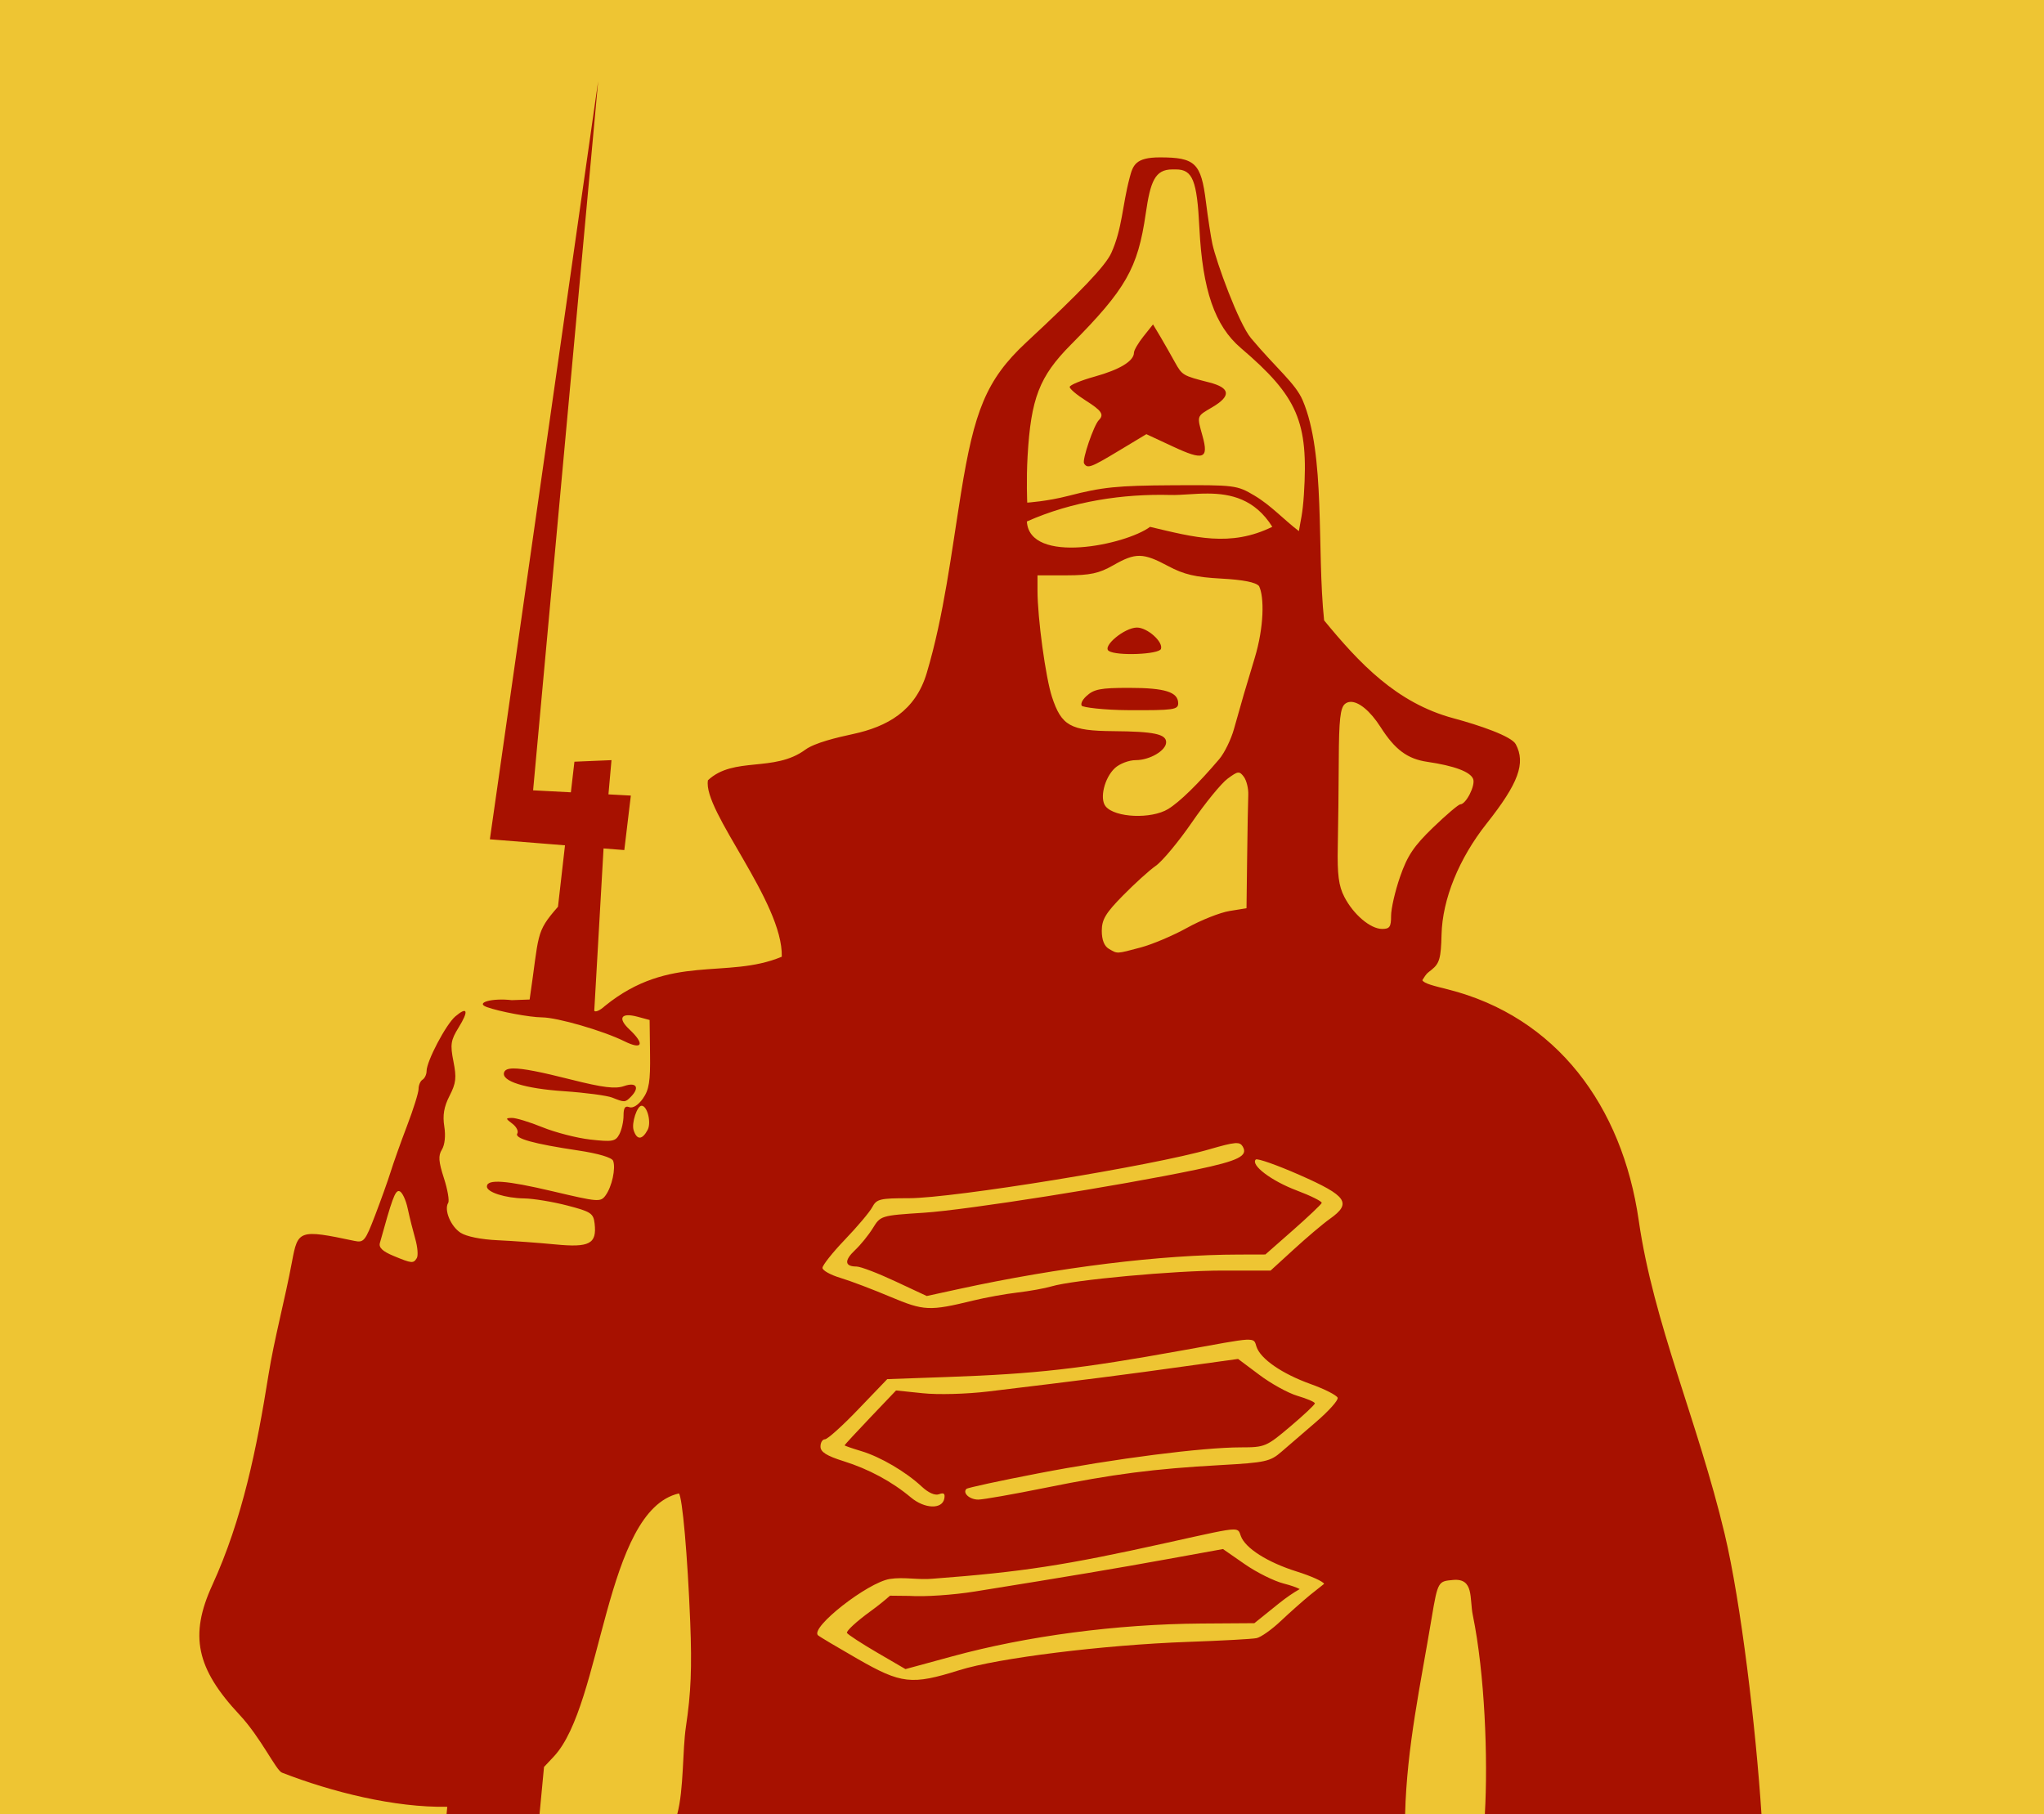 <?xml version="1.0" encoding="UTF-8" standalone="no"?>
<!-- Created with Inkscape (http://www.inkscape.org/) -->

<svg
   xmlns:dc="http://purl.org/dc/elements/1.1/"
   xmlns:cc="http://creativecommons.org/ns#"
   xmlns:rdf="http://www.w3.org/1999/02/22-rdf-syntax-ns#"
   xmlns:svg="http://www.w3.org/2000/svg"
   xmlns="http://www.w3.org/2000/svg"
   xmlns:sodipodi="http://sodipodi.sourceforge.net/DTD/sodipodi-0.dtd"
   xmlns:inkscape="http://www.inkscape.org/namespaces/inkscape"
   width="901.266"
   height="800"
   id="svg3210"
   version="1.1"
   inkscape:version="0.48.4 r9939"
   sodipodi:docname="Новый документ 6">
  <defs
     id="defs3212" />
  <sodipodi:namedview
     id="base"
     pagecolor="#ffffff"
     bordercolor="#666666"
     borderopacity="1.0"
     inkscape:pageopacity="0.0"
     inkscape:pageshadow="2"
     inkscape:zoom="0.49497475"
     inkscape:cx="362.39599"
     inkscape:cy="427.07194"
     inkscape:document-units="px"
     inkscape:current-layer="layer1"
     showgrid="false"
     fit-margin-top="0"
     fit-margin-left="0"
     fit-margin-right="0"
     fit-margin-bottom="0"
     inkscape:window-width="1280"
     inkscape:window-height="1002"
     inkscape:window-x="1912"
     inkscape:window-y="-8"
     inkscape:window-maximized="1" />
  <g
     inkscape:label="Layer 1"
     inkscape:groupmode="layer"
     id="layer1"
     transform="translate(96.347,-143.791)">
    <rect
       style="fill:#eec533;fill-opacity:1;stroke:none"
       id="rect2484"
       width="901.266"
       height="800"
       x="-96.347"
       y="143.791" />
    <path
       style="fill:#a71100;fill-opacity:1"
       d="M 263.75 35.781 L 216 370.125 L 249.125 372.781 L 246.031 399.875 C 235.919 411.405 237.851 411.66 233.531 440.781 L 225.656 441.062 C 216.993 440.036 209.292 442.193 214.688 444.125 C 220.347 446.152 233.576 448.615 239 448.656 C 245.749 448.707 265.937 454.538 275.375 459.219 C 283.295 463.147 284.404 460.426 277.531 453.969 C 272.213 448.973 273.831 446.425 281.125 448.375 L 286.438 449.812 L 286.625 464.781 C 286.8 476.861 286.204 480.592 283.469 484.469 C 281.43 487.357 279.032 488.85 277.469 488.25 C 275.59 487.529 274.938 488.57 274.938 492 C 274.938 494.605 274.094 498.323 273.062 500.25 C 271.385 503.384 269.986 503.633 260.25 502.531 C 254.262 501.854 244.788 499.382 239.156 497.094 C 233.524 494.805 227.475 492.969 225.75 493 C 222.814 493.053 222.869 493.238 225.938 495.562 C 227.741 496.929 228.708 498.881 228.094 499.875 C 226.749 502.05 235.157 504.397 254.875 507.344 C 263.739 508.668 269.786 510.454 270.344 511.906 C 271.596 515.17 269.816 523.346 267 527.188 C 264.786 530.208 263.695 530.067 243.656 525.344 C 223.029 520.482 214.688 519.883 214.688 523.25 C 214.688 525.787 222.814 528.364 231.188 528.5 C 235.266 528.567 243.79 529.986 250.125 531.625 C 260.582 534.331 261.669 535.072 262.188 539.594 C 263.21 548.516 259.959 550.246 244.875 548.781 C 237.536 548.069 226.065 547.233 219.438 546.938 C 212.219 546.615 205.647 545.318 203.062 543.625 C 198.688 540.759 195.714 533.529 197.625 530.438 C 198.2 529.507 197.386 524.658 195.75 519.594 C 193.385 512.271 193.162 509.662 194.844 506.969 C 196.113 504.936 196.56 500.867 195.906 496.781 C 195.12 491.863 195.74 488.081 198.219 483.25 C 201.098 477.637 201.355 475.262 199.938 468.094 C 198.456 460.6 198.744 458.747 202.219 453.125 C 206.778 445.747 206.167 443.671 200.781 448.219 C 196.671 451.689 188.094 467.993 188.094 472.312 C 188.094 473.819 187.287 475.523 186.312 476.125 C 185.338 476.727 184.557 478.571 184.562 480.219 C 184.562 481.867 182.26 489.19 179.469 496.5 C 176.678 503.81 173.432 512.976 172.219 516.875 C 171.005 520.774 167.893 529.435 165.344 536.094 C 161.055 547.297 160.402 548.099 156.25 547.219 C 131.869 542.05 131.339 542.521 128.781 556.25 C 125.627 573.182 120.91 590.49 118.375 606.375 C 113.212 638.722 106.953 669.853 93.562 699.125 C 83.467 721.194 86.501 735.776 105.625 756.219 C 115 766.241 121.709 780.706 124.312 781.719 C 146.397 790.309 174 797.193 197.219 796.781 L 196.906 800 L 237.906 800 L 239.875 779.219 L 244.188 774.625 C 265.797 751.594 266.467 666.188 299.344 658.594 C 300.881 660.131 303.168 685.898 304.344 715.375 C 305.145 735.467 304.664 746.694 302.469 761.312 C 300.871 771.95 301.565 789.027 298.625 800 L 619.562 800 C 620.295 770.426 626.449 742.467 631.25 713.594 C 633.98 697.173 634.24 697.346 640.719 696.75 C 650.033 695.894 647.906 704.953 649.406 712.25 C 654.706 738.031 656.147 775.537 654.719 800 L 776.688 800 C 774.212 762.044 767.691 706.806 760.438 676.375 C 748.566 626.569 729.11 583.635 722.562 538.156 C 715.302 487.727 686.279 448.389 638.406 436.312 C 632.383 434.793 627.861 433.76 627.156 432.25 C 629.275 428.911 628.951 429.506 631.312 427.594 C 634.72 424.835 635.378 422.501 635.625 412.156 C 635.998 396.555 643.274 378.626 655.5 363.188 C 669.551 345.445 672.821 336.554 668.344 328.188 C 666.455 324.659 652.274 319.81 640.875 316.75 C 615.666 309.982 599.269 292.332 583.844 273.594 C 580.537 242.035 584.6 200.417 574.375 176.5 C 571.173 169.009 562.886 162.597 551.625 149.156 C 546.138 142.607 536.284 115.505 534.562 107.5 C 533.934 104.576 532.63 96.216 531.719 88.906 C 529.601 71.928 527.02 69.406 511.469 69.406 C 500.557 69.406 499.537 72.906 498.062 78.5 C 494.837 90.736 494.88 100.709 490.031 111.5 C 487.47 117.2 476.679 128.52 452.469 151.031 C 434.723 167.531 429.548 181.518 423.75 217.375 C 419.48 243.782 416.242 271.287 408.625 296.812 C 403.638 313.524 391.286 320.444 376.062 323.719 C 369.166 325.202 359.249 327.545 355.062 330.625 C 341.275 340.77 323.553 333.428 312.156 344.094 C 309.741 357.541 345.309 397.74 344.719 421.906 C 320.476 432.066 295.442 420.257 266.688 443.656 C 264.597 445.571 262.513 446.523 262.031 445.719 L 266.125 374.156 L 275.281 374.875 L 278.156 350.844 L 268.281 350.312 L 269.625 335.219 L 253.281 335.906 L 251.719 349.406 L 235.062 348.531 L 263.75 35.781 z M 516.906 74.719 L 518.5 74.719 C 525.879 74.719 527.8 79.544 528.844 100.438 C 530.22 127.98 535.65 143.675 547.125 153.469 C 572.218 174.885 577.011 186.003 574.938 218 C 574.36 226.922 573.525 229.155 572.719 234.219 C 566.146 229.224 560.46 222.913 553.156 218.562 C 545.393 213.939 544.498 213.85 516.844 214 C 492.582 214.132 485.976 214.82 471.156 218.656 C 461.63 221.122 452.938 221.656 452.938 221.656 C 452.938 221.656 452.491 211.687 453.094 201.219 C 454.566 175.633 458.287 166.015 472.156 152.031 C 496.457 127.529 501.692 118.344 505.188 94.219 C 507.25 79.982 509.258 74.719 516.906 74.719 z M 508.406 143.062 L 504.219 148.312 C 501.903 151.207 500.005 154.464 500 155.531 C 499.982 159.198 493.777 162.993 482.719 166.062 C 476.627 167.753 471.656 169.822 471.656 170.656 C 471.656 171.49 474.82 174.164 478.719 176.625 C 485.763 181.072 486.95 182.831 484.531 185.25 C 482.281 187.501 477.048 202.834 478 204.375 C 479.493 206.79 480.959 206.239 493.531 198.656 L 505.469 191.469 L 517.219 196.938 C 530.669 203.232 533.04 202.392 530.25 192.344 C 527.69 183.127 527.548 183.701 534.562 179.562 C 542.955 174.611 542.506 171.034 533.219 168.656 C 521.55 165.669 521.287 165.544 518.062 159.75 C 516.392 156.749 513.572 151.735 511.75 148.656 L 508.406 143.062 z M 532.625 217.656 C 542.64 217.712 553.281 220.007 561 232.312 C 542.479 241.417 526.562 236.938 507.094 232.344 C 496.328 240.349 453.919 249.125 452.781 229.969 C 472.884 221.006 495.317 217.728 516.062 218.281 C 520.838 218.409 526.616 217.623 532.625 217.656 z M 502.5 245.125 C 505.963 245.173 509.593 246.692 515.062 249.625 C 521.989 253.339 527.079 254.536 538.5 255.156 C 548.187 255.683 553.758 256.783 555.156 258.469 C 557.474 263.164 557.43 276.36 553.219 290.25 C 549.152 303.664 547.612 308.886 544.094 321.5 C 542.802 326.13 539.873 332.101 537.594 334.781 C 528.319 345.686 520.121 353.696 515.062 356.781 C 507.675 361.286 491.684 360.629 487.531 355.625 C 484.737 352.258 486.946 343.049 491.594 338.719 C 493.64 336.812 497.77 335.219 500.781 335.219 C 506.953 335.219 514.188 330.99 514.188 327.312 C 514.188 323.717 508.725 322.577 490.906 322.438 C 471.937 322.288 468.031 320.075 463.844 307.312 C 461.061 298.833 457.469 272.623 457.469 260.375 L 457.469 253.719 C 457.469 253.719 466.03 253.726 470.312 253.719 C 480.727 253.701 484.623 252.855 490.875 249.281 C 495.755 246.491 499.037 245.077 502.5 245.125 z M 501.312 276.75 C 495.836 276.762 485.876 285.046 488.906 287.062 C 492.349 289.353 511.09 288.606 511.906 286.156 C 512.951 283.019 505.881 276.74 501.312 276.75 z M 497.781 303.344 C 485.242 303.344 482.309 303.917 479 307 C 476.845 309.007 476.55 310.546 476.969 311.219 C 477.388 311.892 486.276 313.14 498.062 313.188 C 517.387 313.266 519.5 312.975 519.5 310.156 C 519.5 305.174 513.693 303.344 497.781 303.344 z M 595.312 309.531 C 598.973 309.276 604.129 313.415 608.75 320.656 C 615.11 330.622 620.574 334.679 629.375 335.969 C 641.236 337.706 648.346 340.363 649.562 343.531 C 650.648 346.359 646.413 354.719 643.875 354.719 C 643.132 354.719 637.72 359.302 631.906 364.906 C 623.409 373.097 620.563 377.366 617.344 386.625 C 615.141 392.96 613.364 400.739 613.375 403.906 C 613.391 408.706 612.76 409.663 609.438 409.656 C 604.268 409.646 596.789 403.335 592.75 395.5 C 590.269 390.688 589.621 385.718 589.875 373.344 C 590.055 364.572 590.263 347.321 590.312 335 C 590.384 317.477 590.982 312.138 593.031 310.438 C 593.69 309.891 594.468 309.59 595.312 309.531 z M 545.844 340.719 C 546.811 340.616 547.49 341.258 548.469 342.594 C 549.643 344.196 550.53 347.779 550.406 350.562 C 550.282 353.346 550.059 365.69 549.906 378.031 L 549.625 400.531 L 542.094 401.75 C 537.952 402.433 529.544 405.763 523.438 409.156 C 517.331 412.55 508.134 416.454 503.031 417.812 C 492.092 420.725 492.828 420.691 488.906 418.406 C 486.901 417.238 485.812 414.452 485.812 410.5 C 485.813 405.507 487.526 402.656 495.125 394.938 C 500.242 389.74 506.746 383.815 509.625 381.812 C 512.504 379.81 519.7 371.161 525.594 362.594 C 531.487 354.026 538.556 345.396 541.312 343.375 C 543.611 341.69 544.877 340.822 545.844 340.719 z M 226.406 471.188 C 223.857 471.209 222.667 471.783 222.281 472.906 C 220.953 476.776 231.298 480.045 248.688 481.219 C 258.151 481.857 267.705 483.135 269.938 484.031 C 275.379 486.215 275.645 486.199 278.094 483.75 C 282.202 479.642 280.66 477.041 275.219 478.938 C 271.334 480.292 266.001 479.668 251.719 476.062 C 238.499 472.725 230.655 471.151 226.406 471.188 z M 282.906 487.625 C 285.434 487.625 287.285 495.062 285.562 498.281 C 283.157 502.777 280.789 502.829 279.375 498.375 C 278.396 495.291 280.912 487.625 282.906 487.625 z M 545.031 504.094 C 546.605 504.082 547.328 504.595 547.906 505.531 C 550.496 509.72 546.206 511.878 527.469 515.812 C 493.304 522.986 426.23 533.597 407.344 534.812 C 388.428 536.03 388.264 536.11 384.875 541.594 C 382.996 544.634 379.468 548.994 377 551.312 C 372.169 555.851 372.406 558.531 377.656 558.531 C 379.461 558.531 387.158 561.492 394.781 565.062 L 408.625 571.531 L 422.844 568.438 C 467.067 558.822 511.975 553.301 546.25 553.25 L 557.938 553.219 L 570.156 542.469 C 576.88 536.546 582.544 531.157 582.781 530.5 C 583.018 529.843 578.061 527.357 571.719 524.969 C 560.611 520.786 551.314 513.748 553.719 511.344 C 554.356 510.706 563.024 513.758 573.031 518.156 C 593.924 527.339 596.173 530.569 586.438 537.469 C 583.216 539.752 576.034 545.868 570.438 551 L 560.25 560.312 L 539.156 560.312 C 517.688 560.312 473.319 564.407 463.656 567.281 C 460.732 568.151 453.955 569.376 448.594 570 C 443.233 570.624 434.486 572.224 429.125 573.531 C 409.823 578.239 407.435 578.134 392.562 571.875 C 384.877 568.64 375.011 564.875 370.625 563.562 C 366.239 562.25 362.656 560.265 362.656 559.125 C 362.656 557.985 367.053 552.402 372.5 546.719 C 377.947 541.036 383.428 534.568 384.594 532.375 C 386.519 528.755 387.964 528.406 400.688 528.406 C 420.31 528.406 508.319 514.094 533.344 506.812 C 538.865 505.206 542.219 504.338 544.312 504.156 C 544.574 504.134 544.806 504.095 545.031 504.094 z M 175.875 525.25 C 175.988 525.257 176.069 525.305 176.188 525.344 C 177.359 525.727 178.969 529.175 179.781 533 C 180.594 536.825 182.11 542.855 183.125 546.406 C 184.14 549.957 184.448 553.734 183.781 554.812 C 182.26 557.274 181.634 557.211 173.438 553.812 C 168.747 551.868 166.94 550.18 167.5 548.156 C 172.81 528.967 174.165 525.139 175.875 525.25 z M 550.156 590.781 C 550.395 590.784 550.637 590.805 550.844 590.812 C 553.413 590.911 553.419 591.981 554 593.812 C 555.728 599.258 565.294 605.847 578.031 610.406 C 584.184 612.609 589.458 615.342 589.812 616.406 C 590.167 617.47 585.937 622.207 580.406 626.969 C 574.876 631.73 567.936 637.699 565 640.25 C 560.091 644.514 557.969 644.999 538.25 646.094 C 508.616 647.74 490.936 650.033 461 656.094 C 446.867 658.955 433.511 661.304 431.375 661.312 C 427.542 661.328 424.313 658.406 426.125 656.594 C 426.638 656.081 440.865 653.007 457.75 649.75 C 491.406 643.258 530.178 638.285 547.188 638.281 C 557.734 638.279 558.42 637.967 568.875 629.125 C 574.82 624.098 579.75 619.484 579.75 618.875 C 579.75 618.267 576.29 616.802 572.094 615.562 C 567.897 614.323 560.318 610.109 555.219 606.25 L 545.906 599.281 L 521.594 602.656 C 498.91 605.859 477.707 608.599 435.812 613.625 C 426.052 614.796 413.526 615.122 406.844 614.406 L 395.094 613.188 L 383.75 625.094 C 377.502 631.657 372.406 637.183 372.406 637.375 C 372.406 637.567 375.727 638.723 379.781 639.938 C 388.189 642.457 399.424 649.05 406.406 655.562 C 409.351 658.309 412.276 659.623 414.062 658.938 C 416.153 658.135 416.799 658.638 416.375 660.875 C 415.46 665.697 407.7 665.436 401.656 660.375 C 393.284 653.363 383.018 647.836 371.969 644.375 C 364.473 642.027 361.781 640.307 361.781 637.938 C 361.781 636.166 362.629 634.719 363.75 634.719 C 364.872 634.719 371.517 628.745 378.5 621.438 L 391.219 608.188 L 417.688 607.25 C 457.023 605.851 475.968 603.697 521.25 595.531 C 537.618 592.58 545.49 591.054 549.406 590.812 C 549.686 590.795 549.918 590.779 550.156 590.781 z M 543.844 674.5 C 546.415 674.496 546.471 675.568 547.125 677.375 C 549.068 682.748 558.873 688.981 571.781 693.031 C 578.016 694.988 583.447 697.419 583.844 698.469 L 577.625 703.406 C 574.382 706.072 568.586 711.22 564.688 714.906 C 560.789 718.593 556.012 721.995 554.062 722.406 C 552.113 722.818 538.527 723.545 523.906 724.062 C 486.832 725.374 440.097 731.164 422.906 736.562 C 401.981 743.134 397.413 742.621 378.094 731.531 C 369.063 726.347 361.218 721.687 360.656 721.125 C 357.229 717.698 382.519 697.899 392.344 696.312 C 398.664 695.327 404.881 696.835 411.438 696.188 C 450.687 693.227 469.516 690.332 514.438 680.375 C 532.995 676.262 540.538 674.505 543.844 674.5 z M 539.25 683.125 L 515.125 687.5 C 492.586 691.601 471.506 695.158 429.844 701.844 C 420.137 703.401 407.643 704.231 400.938 703.781 L 392.438 703.688 C 390.037 705.831 387.004 708.262 383.875 710.531 C 377.676 715.027 372.992 719.354 373.469 720.125 C 373.945 720.896 379.958 724.809 386.812 728.812 L 399.25 736.062 L 419.906 730.438 C 452.756 721.463 492.268 716.239 529.625 715.969 L 553.094 715.812 L 563.844 707.156 C 567.165 704.491 570.384 702.298 573.094 700.781 C 571.861 700.092 569.172 699.129 566.062 698.344 C 561.82 697.272 554.092 693.435 548.844 689.781 L 539.25 683.125 z "
       transform="translate(-96.347,143.791)"
       id="path2476" />
  </g>
</svg>
